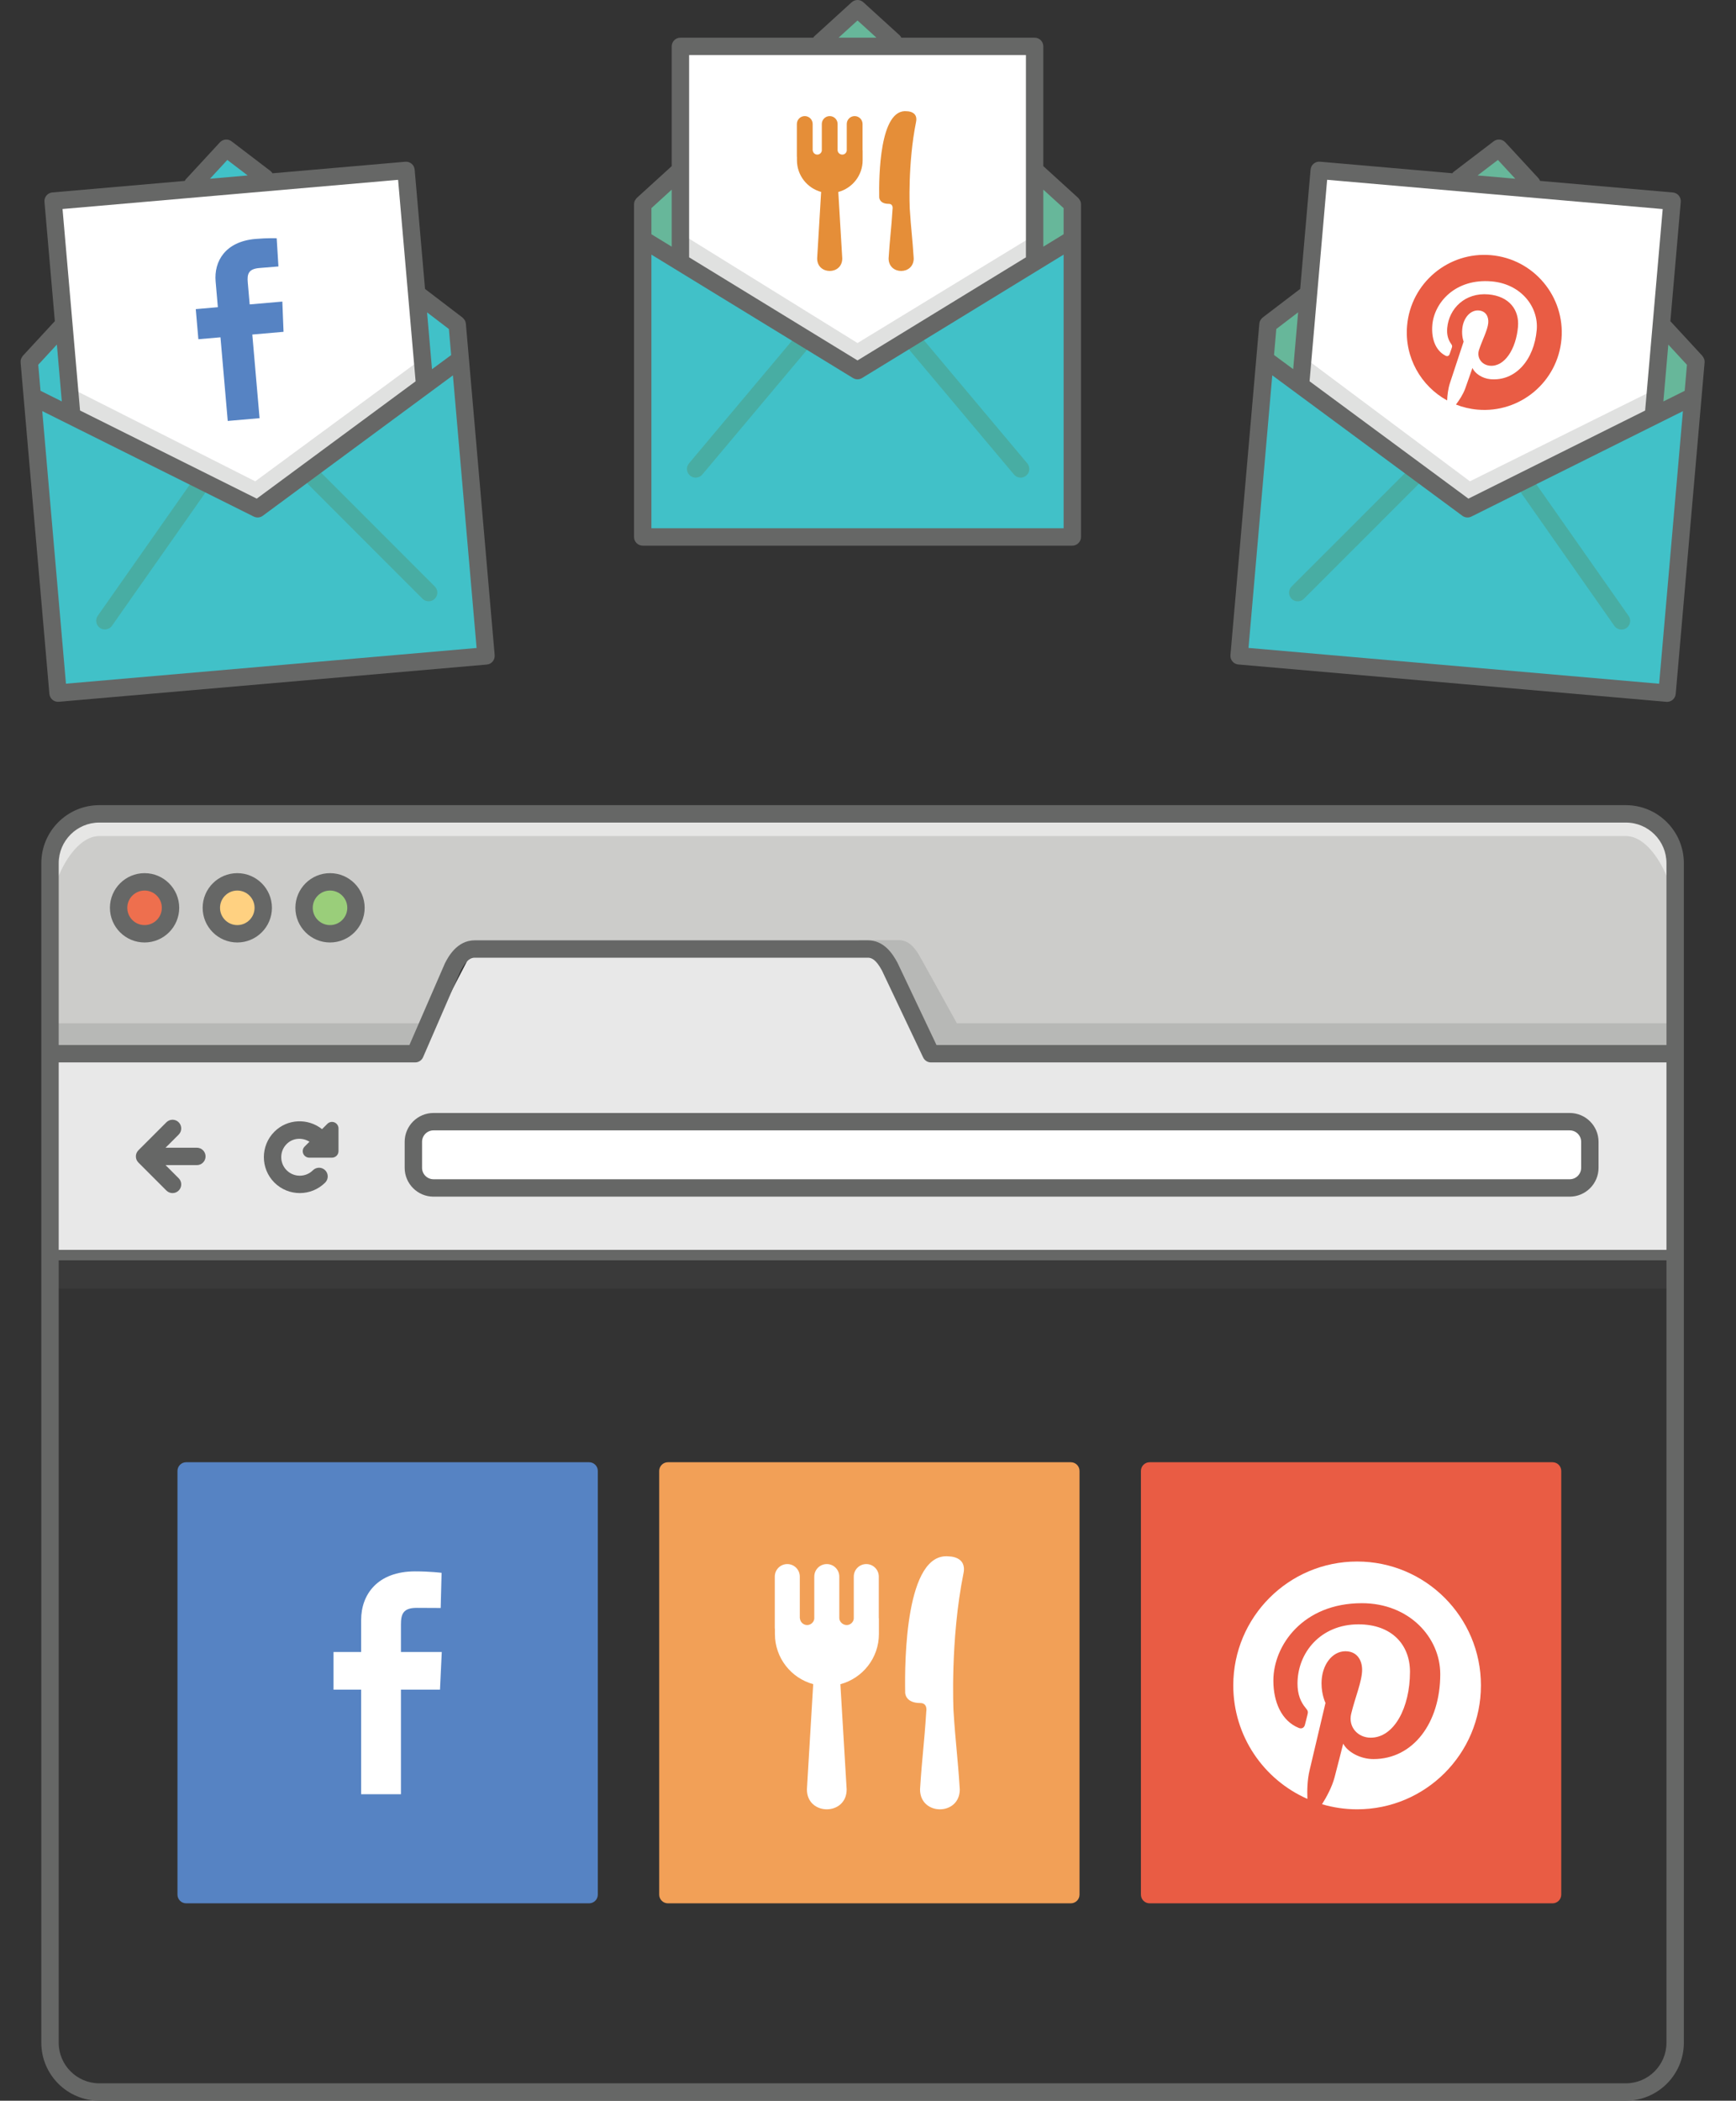 <?xml version="1.0" encoding="utf-8"?>
<!-- Generator: Adobe Illustrator 16.0.0, SVG Export Plug-In . SVG Version: 6.00 Build 0)  -->
<!DOCTYPE svg PUBLIC "-//W3C//DTD SVG 1.1//EN" "http://www.w3.org/Graphics/SVG/1.1/DTD/svg11.dtd">
<svg version="1.1" id="Isolation_Mode" xmlns="http://www.w3.org/2000/svg" xmlns:xlink="http://www.w3.org/1999/xlink" x="0px"
	 y="0px" width="165.984px" height="200.746px" viewBox="0 0 165.984 200.746" enable-background="new 0 0 165.984 200.746"
	 xml:space="preserve">
<rect x="0" y="0" width="165.984" height="200.746" fill="#333333" stroke="none"/>
<g>
	<polygon fill="#41c1c8" points="44.214,31.08 46.946,62.417 5.778,66.006 3.431,34.636 22.017,14.364 	"/>
	<polygon fill="#FFFFFF" points="7.333,40.028 24.845,48.363 40.71,37.118 38.908,16.441 5.529,19.351 	"/>
	<g opacity="0.2">
		<g>
			<defs>
				<rect id="SVGID_1_" x="7.177" y="34.424" width="32.958" height="14.157"/>
			</defs>
			<clipPath id="SVGID_2_">
				<use xlink:href="#SVGID_1_"  overflow="visible"/>
			</clipPath>
			<polyline clip-path="url(#SVGID_2_)" fill="#666766" points="7.749,40.327 7.177,37.29 24.404,45.995 40.134,34.424 
				39.818,37.371 24.629,48.582 7.733,40.16 			"/>
		</g>
	</g>
	<g opacity="0.5">
		<g>
			<defs>
				<rect id="SVGID_3_" x="29.242" y="44.887" width="12.574" height="12.574"/>
			</defs>
			<clipPath id="SVGID_4_">
				<use xlink:href="#SVGID_3_"  overflow="visible"/>
			</clipPath>
			<path clip-path="url(#SVGID_4_)" fill="#4F997E" d="M41.058,57.458c-0.237,0.021-0.48-0.059-0.66-0.24L29.485,46.306
				c-0.325-0.324-0.325-0.85,0-1.175c0.326-0.325,0.853-0.323,1.175,0l10.912,10.911c0.324,0.325,0.325,0.851,0,1.176
				C41.429,57.361,41.246,57.442,41.058,57.458"/>
		</g>
	</g>
	<g opacity="0.5">
		<g>
			<defs>
				<rect id="SVGID_5_" x="9.196" y="45.859" width="10.528" height="14.293"/>
			</defs>
			<clipPath id="SVGID_6_">
				<use xlink:href="#SVGID_5_"  overflow="visible"/>
			</clipPath>
			<path clip-path="url(#SVGID_6_)" fill="#4F997E" d="M10.099,60.149c0.237-0.021,0.463-0.141,0.609-0.35l8.865-12.631
				c0.264-0.376,0.173-0.894-0.202-1.158c-0.378-0.264-0.896-0.171-1.158,0.203l-8.865,12.63c-0.264,0.376-0.173,0.894,0.202,1.158
				C9.716,60.118,9.911,60.165,10.099,60.149"/>
		</g>
	</g>
	<path fill="#666766" d="M44.445,30.61c-0.01-0.019-0.029-0.033-0.041-0.051c-0.049-0.075-0.104-0.145-0.173-0.2
		c-0.005-0.004-0.007-0.01-0.011-0.014l-3.582-2.732l-0.991-11.401c-0.039-0.457-0.442-0.795-0.899-0.755L26.05,16.56
		c-0.052-0.085-0.116-0.164-0.2-0.228l-3.708-2.828c-0.341-0.261-0.824-0.219-1.114,0.096l-3.275,3.546
		c-0.04,0.043-0.059,0.095-0.087,0.143L5.008,18.39c-0.458,0.039-0.796,0.442-0.756,0.899L5.243,30.69l-3.056,3.309
		c-0.004,0.005-0.005,0.011-0.009,0.015c-0.059,0.067-0.1,0.145-0.136,0.227c-0.008,0.021-0.025,0.037-0.032,0.058
		c-0.035,0.105-0.051,0.218-0.041,0.336l0.288,3.317l2.465,28.355c0.04,0.457,0.443,0.795,0.9,0.756l40.919-3.557
		c0.457-0.04,0.796-0.443,0.756-0.9l-2.465-28.355l-0.288-3.317C44.533,30.816,44.498,30.708,44.445,30.61 M42.92,31.444
		l0.216,2.487l-1.831,1.351l-0.472-5.431L42.92,31.444z M21.735,15.284l1.945,1.482l-3.604,0.314L21.735,15.284z M38.063,17.184
		l1.674,19.255L24.549,47.65L7.653,39.228L5.979,19.973L38.063,17.184z M5.909,38.359l-2.036-1.015l-0.216-2.487l1.78-1.929
		L5.909,38.359z M6.306,65.335L4.041,39.284l20.222,10.08c0.139,0.07,0.292,0.097,0.442,0.084c0.149-0.013,0.296-0.066,0.421-0.16
		l18.179-13.417l2.264,26.051L6.306,65.335z"/>
	<path fill="#5683C3" d="M21.775,40.226l-0.695-7.992l-2.113,0.183l-0.25-2.877l2.113-0.184c0,0-0.102-1.179-0.214-2.458
		c-0.167-1.931,0.927-3.814,3.803-4.064c1.165-0.101,2.036-0.064,2.036-0.064l0.166,2.693c0,0-0.88,0.068-1.838,0.151
		c-1.037,0.09-1.162,0.583-1.093,1.376c0.055,0.627-0.116-1.337,0.183,2.101l3.122-0.271l0.115,2.889l-2.987,0.26l0.695,7.992
		L21.775,40.226z"/>
	<polygon fill="#41c1c8" points="61.387,19.606 61.387,51.062 102.711,51.062 102.326,19.606 82.049,1.026 	"/>
	<polygon fill="#67B79A" points="61.387,19.606 82.049,1.026 102.326,19.606 102.419,23.104 81.903,35.489 61.576,22.81 	"/>
	<polygon fill="#FFFFFF" points="98.771,25.329 82.05,35.154 65.267,25.329 65.267,4.574 98.771,4.574 	"/>
	<g opacity="0.2">
		<g>
			<defs>
				<rect id="SVGID_7_" x="65.581" y="22.616" width="33.082" height="12.761"/>
			</defs>
			<clipPath id="SVGID_8_">
				<use xlink:href="#SVGID_7_"  overflow="visible"/>
			</clipPath>
			<polyline clip-path="url(#SVGID_8_)" fill="#666766" points="65.887,25.692 65.581,22.617 81.99,32.781 98.663,22.617 
				98.092,25.524 81.99,35.378 65.887,25.524 			"/>
		</g>
	</g>
	<g opacity="0.5">
		<g>
			<defs>
				<rect id="SVGID_9_" x="86.83" y="32.167" width="11.588" height="13.477"/>
			</defs>
			<clipPath id="SVGID_10_">
				<use xlink:href="#SVGID_9_"  overflow="visible"/>
			</clipPath>
			<path clip-path="url(#SVGID_10_)" fill="#4F997E" d="M97.587,45.644c-0.238,0-0.473-0.101-0.637-0.296l-9.926-11.816
				c-0.295-0.351-0.25-0.875,0.102-1.171c0.353-0.295,0.878-0.248,1.171,0.102l9.925,11.815c0.296,0.352,0.25,0.876-0.101,1.171
				C97.965,45.58,97.775,45.644,97.587,45.644"/>
		</g>
	</g>
	<g opacity="0.5">
		<g>
			<defs>
				<rect id="SVGID_11_" x="65.681" y="32.167" width="11.588" height="13.477"/>
			</defs>
			<clipPath id="SVGID_12_">
				<use xlink:href="#SVGID_11_"  overflow="visible"/>
			</clipPath>
			<path clip-path="url(#SVGID_12_)" fill="#4F997E" d="M66.512,45.644c0.238,0,0.473-0.101,0.637-0.296l9.926-11.816
				c0.295-0.351,0.25-0.875-0.102-1.171c-0.353-0.295-0.878-0.248-1.171,0.102l-9.925,11.815c-0.296,0.352-0.25,0.876,0.101,1.171
				C66.134,45.58,66.324,45.644,66.512,45.644"/>
		</g>
	</g>
	<path fill="#666766" d="M103.287,19.191c-0.009-0.021-0.026-0.036-0.037-0.055c-0.042-0.079-0.09-0.154-0.155-0.215
		c-0.004-0.004-0.005-0.01-0.01-0.014l-3.331-3.032V4.431c0-0.459-0.371-0.831-0.831-0.831H86.178
		c-0.044-0.089-0.102-0.173-0.18-0.245l-3.449-3.138c-0.317-0.289-0.802-0.289-1.119,0l-3.569,3.249
		c-0.043,0.039-0.066,0.089-0.099,0.134H65.056c-0.459,0-0.831,0.372-0.831,0.831v11.444l-3.331,3.032
		c-0.004,0.004-0.006,0.01-0.01,0.014c-0.065,0.061-0.113,0.136-0.155,0.215c-0.01,0.019-0.028,0.034-0.037,0.055
		c-0.044,0.101-0.07,0.212-0.07,0.33v3.33v28.462c0,0.459,0.372,0.831,0.831,0.831h41.073c0.459,0,0.831-0.372,0.831-0.831V22.851
		v-3.33C103.357,19.403,103.331,19.292,103.287,19.191 M101.695,19.889v2.496l-1.941,1.188v-5.451L101.695,19.889z M81.99,1.955
		L83.799,3.6h-3.618L81.99,1.955z M98.092,5.262V24.59L81.99,34.443L65.887,24.59V5.262H98.092z M64.225,23.573l-1.941-1.188v-2.496
		l1.941-1.767V23.573z M62.284,50.481V24.333l19.272,11.793c0.133,0.082,0.283,0.122,0.434,0.122c0.15,0,0.3-0.04,0.433-0.122
		l19.272-11.793v26.149H62.284z"/>
	<path fill="#E58E38" d="M82.479,15.315c0,1.453-0.988,2.671-2.327,3.03c0.126,2.011,0.253,4.339,0.379,6.35c0,1.6-2.4,1.6-2.4,0
		c0.127-2.012,0.253-4.342,0.38-6.354c-1.332-0.363-2.312-1.579-2.312-3.026v-0.291c-0.003-0.025-0.008-0.049-0.008-0.074v-3.1
		c0-0.417,0.338-0.756,0.755-0.756s0.756,0.339,0.756,0.756v2.517h0.007c0.015,0.227,0.205,0.407,0.436,0.407
		c0.221,0,0.402-0.167,0.431-0.379V11.85c0-0.417,0.338-0.756,0.755-0.756s0.755,0.339,0.755,0.756v2.517
		c0.016,0.227,0.218,0.407,0.449,0.407c0.221,0,0.397-0.167,0.426-0.38V11.85c0-0.417,0.338-0.756,0.755-0.756
		s0.755,0.339,0.755,0.756v2.517h0.008V15.315z M87.589,11.641c-0.814,4.033-0.605,8.294-0.605,8.294
		c0.126,2.011,0.253,2.749,0.379,4.76c0,1.6-2.4,1.6-2.4,0c0.127-2.012,0.249-2.688,0.376-4.7c0,0,0.105-0.515-0.362-0.515
		c-0.918,0-0.912-0.626-0.912-0.626c-0.037-1.917,0.023-8.528,2.655-8.222C86.72,10.632,87.795,10.622,87.589,11.641"/>
	<polygon fill="#41c1c8" points="121.163,31.08 118.431,62.417 159.599,66.006 161.946,34.636 143.36,14.364 	"/>
	<polygon fill="#67B79A" points="121.163,31.08 143.36,14.364 161.946,34.636 161.735,38.128 140.222,48.685 121.072,34.287 	"/>
	<polygon fill="#FFFFFF" points="157.908,40.028 140.396,48.363 124.53,37.118 126.333,16.441 159.711,19.351 	"/>
	<g opacity="0.2">
		<g>
			<defs>
				<rect id="SVGID_13_" x="125.079" y="34.443" width="32.957" height="14.138"/>
			</defs>
			<clipPath id="SVGID_14_">
				<use xlink:href="#SVGID_13_"  overflow="visible"/>
			</clipPath>
			<polyline clip-path="url(#SVGID_14_)" fill="#666766" points="125.116,37.533 125.078,34.443 140.542,45.994 158.035,37.316 
				157.214,40.163 140.317,48.581 125.131,37.366 			"/>
		</g>
	</g>
	<g opacity="0.5">
		<g>
			<defs>
				<rect id="SVGID_15_" x="145.342" y="45.871" width="10.525" height="14.295"/>
			</defs>
			<clipPath id="SVGID_16_">
				<use xlink:href="#SVGID_15_"  overflow="visible"/>
			</clipPath>
			<path clip-path="url(#SVGID_16_)" fill="#4F997E" d="M154.964,60.163c-0.237-0.021-0.463-0.141-0.609-0.35l-8.862-12.634
				c-0.264-0.375-0.173-0.894,0.203-1.157c0.378-0.264,0.896-0.171,1.158,0.202l8.862,12.634c0.263,0.375,0.173,0.894-0.203,1.157
				C155.346,60.132,155.152,60.179,154.964,60.163"/>
		</g>
	</g>
	<g opacity="0.5">
		<g>
			<defs>
				<rect id="SVGID_17_" x="123.248" y="44.896" width="12.576" height="12.571"/>
			</defs>
			<clipPath id="SVGID_18_">
				<use xlink:href="#SVGID_17_"  overflow="visible"/>
			</clipPath>
			<path clip-path="url(#SVGID_18_)" fill="#4F997E" d="M124.006,57.464c0.237,0.021,0.48-0.059,0.66-0.24l10.915-10.909
				c0.325-0.324,0.325-0.85,0.001-1.175c-0.327-0.325-0.853-0.324-1.176-0.001l-10.914,10.909c-0.325,0.325-0.325,0.851-0.001,1.176
				C123.635,57.367,123.818,57.448,124.006,57.464"/>
		</g>
	</g>
	<path fill="#666766" d="M162.94,34.304c-0.007-0.021-0.023-0.037-0.032-0.057c-0.035-0.083-0.077-0.161-0.135-0.228
		c-0.004-0.004-0.005-0.01-0.009-0.015l-3.055-3.31l0.993-11.4c0.04-0.458-0.298-0.86-0.755-0.9l-12.697-1.107
		c-0.037-0.093-0.086-0.182-0.158-0.26l-3.164-3.426c-0.29-0.315-0.774-0.358-1.114-0.097l-3.838,2.926
		c-0.047,0.036-0.074,0.084-0.111,0.126l-12.657-1.104c-0.458-0.039-0.861,0.298-0.9,0.756l-0.994,11.401l-3.582,2.731
		c-0.005,0.003-0.007,0.009-0.012,0.013c-0.069,0.055-0.123,0.125-0.172,0.2c-0.013,0.019-0.031,0.032-0.042,0.052
		c-0.053,0.097-0.088,0.206-0.098,0.323l-0.29,3.317l-2.472,28.354c-0.04,0.458,0.298,0.861,0.756,0.9l40.918,3.568
		c0.457,0.04,0.86-0.298,0.9-0.756l2.472-28.354l0.289-3.317C162.991,34.522,162.975,34.409,162.94,34.304 M161.294,34.862
		l-0.217,2.486l-2.037,1.015l0.473-5.431L161.294,34.862z M143.22,15.284l1.66,1.796l-3.604-0.314L143.22,15.284z M158.975,19.978
		l-1.679,19.255l-16.898,8.418l-15.186-11.215l1.679-19.255L158.975,19.978z M123.645,35.277l-1.831-1.352l0.217-2.486l2.087-1.592
		L123.645,35.277z M119.374,61.917l2.271-26.05l18.175,13.422c0.126,0.093,0.272,0.146,0.421,0.159
		c0.15,0.014,0.303-0.014,0.443-0.084l20.224-10.074l-2.272,26.05L119.374,61.917z"/>
	<path fill="#E95C44" d="M142.56,24.384c-4.076-0.355-7.669,2.661-8.024,6.737c-0.264,3.022,1.327,5.777,3.828,7.145
		c0.024-0.517,0.095-1.134,0.277-1.684c0.194-0.586,1.3-3.938,1.3-3.938s-0.195-0.492-0.134-1.189c0.095-1.093,0.8-1.855,1.59-1.786
		c0.671,0.058,0.951,0.591,0.899,1.195c-0.059,0.675-0.577,1.646-0.88,2.562c-0.253,0.767,0.268,1.456,1.041,1.523
		c1.398,0.122,2.496-1.592,2.682-3.72c0.141-1.617-0.843-2.923-2.825-3.096c-2.238-0.195-3.779,1.353-3.941,3.218
		c-0.056,0.643,0.094,1.113,0.36,1.49c0.123,0.173,0.136,0.24,0.07,0.42c-0.047,0.133-0.157,0.453-0.202,0.58
		c-0.065,0.182-0.222,0.236-0.385,0.152c-0.995-0.511-1.377-1.682-1.266-2.951c0.183-2.097,2.17-4.457,5.677-4.151
		c2.818,0.246,4.494,2.447,4.304,4.635c-0.253,2.896-2.051,4.918-4.424,4.711c-0.796-0.069-1.508-0.565-1.722-1.077
		c0,0-0.577,1.663-0.697,1.984c-0.206,0.555-0.562,1.097-0.88,1.516c0.646,0.254,1.338,0.422,2.065,0.485
		c4.076,0.355,7.668-2.661,8.024-6.737C149.651,28.333,146.636,24.739,142.56,24.384"/>
	<g opacity="0.15">
		<g>
			<defs>
				<rect id="SVGID_19_" x="4.781" y="119.938" width="155.386" height="3.203"/>
			</defs>
			<clipPath id="SVGID_20_">
				<use xlink:href="#SVGID_19_"  overflow="visible"/>
			</clipPath>
			<rect x="4.781" y="119.938" clip-path="url(#SVGID_20_)" fill="#666766" width="155.386" height="3.203"/>
		</g>
	</g>
	<polygon fill="#E8E8E8" points="89.211,100.694 83.972,91.007 45.098,91.007 40.063,100.694 4.781,100.694 4.781,119.938 
		160.167,119.938 160.167,100.694 	"/>
	<path fill="#CCCCCA" d="M4.781,100.694V82.485c0-2.602,2.109-4.711,4.711-4.711h145.964c2.602,0,4.711,2.109,4.711,4.711v18.209
		H89.43l-5.459-9.687L44.271,91.1l-4.58,9.595H4.781z"/>
	<g opacity="0.5">
		<g>
			<defs>
				<rect id="SVGID_21_" x="4.781" y="77.774" width="155.386" height="9.422"/>
			</defs>
			<clipPath id="SVGID_22_">
				<use xlink:href="#SVGID_21_"  overflow="visible"/>
			</clipPath>
			<path clip-path="url(#SVGID_22_)" fill="#FFFFFF" d="M160.167,87.196c0-2.602-2.109-7.301-4.711-7.301H9.492
				c-2.602,0-4.711,4.699-4.711,7.301v-4.711c0-2.602,2.109-4.711,4.711-4.711h145.964c2.602,0,4.711,2.109,4.711,4.711V87.196z"/>
		</g>
	</g>
	<g opacity="0.2">
		<g>
			<defs>
				<rect id="SVGID_23_" x="82.075" y="89.839" width="78.092" height="10.855"/>
			</defs>
			<clipPath id="SVGID_24_">
				<use xlink:href="#SVGID_23_"  overflow="visible"/>
			</clipPath>
			<path clip-path="url(#SVGID_24_)" fill="#666766" d="M91.49,97.786l-3.462-6.249c-0.539-1.003-1.162-1.698-2.1-1.698h-3.854
				c0,0,4.428,3.44,6.723,10.395l0.013,0.002v0.458h71.357v-2.908H91.49z"/>
		</g>
	</g>
	<g opacity="0.2">
		<g>
			<defs>
				<rect id="SVGID_25_" x="4.781" y="97.786" width="36.324" height="2.908"/>
			</defs>
			<clipPath id="SVGID_26_">
				<use xlink:href="#SVGID_25_"  overflow="visible"/>
			</clipPath>
			<polygon clip-path="url(#SVGID_26_)" fill="#666766" points="39.69,100.694 4.782,100.694 4.782,97.787 41.105,97.787 			"/>
		</g>
	</g>
	
		<line fill="none" stroke="#666766" stroke-linecap="round" stroke-linejoin="round" stroke-miterlimit="10" x1="4.781" y1="119.938" x2="160.167" y2="119.938"/>
	<path fill="#EE6F4E" d="M16.304,86.752c0,1.371-1.111,2.482-2.482,2.482c-1.37,0-2.481-1.111-2.481-2.482
		c0-1.371,1.111-2.482,2.481-2.482C15.193,84.271,16.304,85.382,16.304,86.752"/>
	<path fill="#FFD181" d="M25.17,86.752c0,1.371-1.111,2.482-2.482,2.482c-1.37,0-2.481-1.111-2.481-2.482
		c0-1.371,1.111-2.482,2.481-2.482C24.059,84.271,25.17,85.382,25.17,86.752"/>
	<path fill="#9ACE7A" d="M34.036,86.752c0,1.371-1.111,2.482-2.482,2.482c-1.37,0-2.481-1.111-2.481-2.482
		c0-1.371,1.111-2.482,2.481-2.482C32.925,84.271,34.036,85.382,34.036,86.752"/>
	<path fill="#666766" d="M13.822,83.44c-1.827,0-3.312,1.486-3.312,3.312c0,1.827,1.485,3.313,3.312,3.313
		c1.827,0,3.313-1.486,3.313-3.313C17.135,84.926,15.649,83.44,13.822,83.44 M13.822,88.403c-0.91,0-1.651-0.74-1.651-1.651
		c0-0.91,0.741-1.65,1.651-1.65c0.91,0,1.651,0.74,1.651,1.65C15.473,87.664,14.732,88.403,13.822,88.403"/>
	<path fill="#666766" d="M22.688,83.44c-1.827,0-3.312,1.486-3.312,3.312c0,1.827,1.485,3.313,3.312,3.313
		c1.827,0,3.312-1.486,3.312-3.313C26,84.926,24.515,83.44,22.688,83.44 M22.688,88.403c-0.91,0-1.651-0.74-1.651-1.651
		c0-0.91,0.741-1.65,1.651-1.65c0.91,0,1.651,0.74,1.651,1.65C24.339,87.664,23.598,88.403,22.688,88.403"/>
	<path fill="#666766" d="M31.554,83.44c-1.827,0-3.312,1.486-3.312,3.312c0,1.827,1.485,3.313,3.312,3.313
		c1.827,0,3.312-1.486,3.312-3.313C34.866,84.926,33.381,83.44,31.554,83.44 M31.554,88.403c-0.91,0-1.651-0.74-1.651-1.651
		c0-0.91,0.741-1.65,1.651-1.65c0.91,0,1.651,0.74,1.651,1.65C33.205,87.664,32.464,88.403,31.554,88.403"/>
	<path fill="#FFFFFF" d="M152.01,111.598c0,1.058-0.866,1.924-1.924,1.924H41.448c-1.059,0-1.925-0.866-1.925-1.924v-2.485
		c0-1.058,0.866-1.924,1.925-1.924h108.638c1.058,0,1.924,0.866,1.924,1.924V111.598z"/>
	<path fill="#666766" d="M155.456,76.943H9.492c-3.056,0-5.541,2.486-5.541,5.542v112.719c0,3.056,2.485,5.542,5.541,5.542h145.964
		c3.056,0,5.542-2.486,5.542-5.542V82.485C160.998,79.429,158.512,76.943,155.456,76.943 M9.492,78.605h145.964
		c2.14,0,3.88,1.741,3.88,3.88v17.379H89.542l-3.734-7.871c-0.493-0.917-1.323-2.135-2.832-2.135H45.395
		c-1.718,0-2.556,1.615-2.855,2.197l-3.394,7.809H5.613V82.485C5.613,80.346,7.353,78.605,9.492,78.605 M155.456,199.084H9.492
		c-2.139,0-3.879-1.741-3.879-3.88v-93.678h34.078c0.331,0,0.63-0.197,0.762-0.5l3.586-8.258c0.574-1.107,1.026-1.249,1.356-1.249
		h37.581c0.342,0,0.771,0.151,1.349,1.223l3.94,8.309c0.137,0.29,0.429,0.475,0.751,0.475h70.32v93.678
		C159.336,197.343,157.596,199.084,155.456,199.084"/>
	<path fill="#666766" d="M18.824,109.678h-2.996l1.257-1.256c0.325-0.325,0.325-0.851,0-1.175c-0.325-0.325-0.85-0.325-1.175,0
		l-2.675,2.674c-0.156,0.156-0.244,0.367-0.244,0.588c0,0.221,0.088,0.432,0.244,0.587l2.675,2.675
		c0.162,0.162,0.375,0.243,0.588,0.243c0.212,0,0.425-0.081,0.587-0.243c0.325-0.325,0.325-0.85,0-1.175l-1.257-1.256h2.996
		c0.459,0,0.831-0.372,0.831-0.831S19.283,109.678,18.824,109.678"/>
	<path fill="#666766" d="M31.98,107.258c-0.233-0.097-0.501-0.042-0.679,0.136l-0.509,0.508c-1.349-1.071-3.313-0.999-4.558,0.246
		c-1.34,1.34-1.34,3.52,0,4.86c0.67,0.669,1.55,1.004,2.43,1.004c0.879,0,1.759-0.335,2.429-1.004c0.325-0.324,0.325-0.85,0-1.175
		s-0.85-0.325-1.175,0c-0.691,0.691-1.818,0.691-2.509,0c-0.335-0.335-0.519-0.781-0.519-1.255c0-0.474,0.184-0.92,0.519-1.255
		c0.594-0.594,1.495-0.646,2.18-0.218l-0.46,0.46c-0.179,0.178-0.232,0.446-0.136,0.679c0.097,0.233,0.324,0.385,0.576,0.385h2.172
		c0.344,0,0.624-0.279,0.624-0.623v-2.172C32.365,107.583,32.213,107.355,31.98,107.258"/>
	<path fill="#666766" d="M150.086,106.358H41.448c-1.52,0-2.756,1.236-2.756,2.755v2.485c0,1.519,1.236,2.755,2.756,2.755h108.638
		c1.519,0,2.755-1.236,2.755-2.755v-2.485C152.841,107.594,151.605,106.358,150.086,106.358 M151.179,111.598
		c0,0.603-0.49,1.093-1.093,1.093H41.448c-0.603,0-1.094-0.49-1.094-1.093v-2.485c0-0.603,0.491-1.093,1.094-1.093h108.638
		c0.603,0,1.093,0.49,1.093,1.093V111.598z"/>
	<path fill="#5683C3" d="M56.328,139.734H17.8c-0.459,0-0.831,0.372-0.831,0.831v40.488c0,0.459,0.372,0.831,0.831,0.831h38.527
		c0.459,0,0.831-0.372,0.831-0.831v-40.488C57.159,140.106,56.787,139.734,56.328,139.734"/>
	<path fill="#FFFFFF" d="M34.531,171.457v-9.992h-2.642v-3.598h2.642v-3.073c0-2.415,1.561-4.632,5.157-4.632
		c1.456,0,2.533,0.139,2.533,0.139l-0.085,3.36c0,0-1.098-0.011-2.296-0.011c-1.297,0-1.505,0.598-1.505,1.59v2.627h3.904
		l-0.17,3.598h-3.734v9.992H34.531z"/>
	<path fill="#F2A057" d="M102.386,139.734H63.859c-0.459,0-0.831,0.372-0.831,0.831v40.488c0,0.459,0.372,0.831,0.831,0.831h38.527
		c0.459,0,0.831-0.372,0.831-0.831v-40.488C103.217,140.106,102.845,139.734,102.386,139.734"/>
	<path fill="#FFFFFF" d="M84.035,156.148c0,2.3-1.564,4.23-3.684,4.798c0.2,3.183,0.4,6.87,0.601,10.054
		c-0.001,2.533-3.8,2.533-3.8,0c0.2-3.186,0.401-6.875,0.601-10.06c-2.109-0.576-3.661-2.5-3.661-4.792v-0.461
		c-0.004-0.039-0.012-0.077-0.012-0.117v-4.909c0-0.66,0.535-1.196,1.196-1.196c0.66,0,1.195,0.536,1.195,1.196v3.986h0.012
		c0.024,0.359,0.325,0.644,0.691,0.644c0.349,0,0.636-0.263,0.682-0.6v-4.03c0-0.66,0.535-1.196,1.196-1.196
		c0.66,0,1.195,0.536,1.195,1.196v3.986c0.025,0.359,0.345,0.644,0.711,0.644c0.349,0,0.629-0.264,0.674-0.601v-4.029
		c0-0.66,0.535-1.196,1.196-1.196c0.66,0,1.196,0.536,1.196,1.196v3.986h0.011V156.148z M92.125,150.332
		c-1.289,6.386-0.959,13.133-0.959,13.133c0.201,3.183,0.401,4.352,0.601,7.536c0,2.533-3.799,2.533-3.799,0
		c0.2-3.186,0.394-4.256,0.595-7.441c0,0,0.166-0.816-0.573-0.816c-1.454,0-1.444-0.991-1.444-0.991
		c-0.06-3.035,0.035-13.502,4.203-13.019C90.749,148.734,92.451,148.718,92.125,150.332"/>
	<path fill="#E95C44" d="M148.445,139.734h-38.527c-0.459,0-0.831,0.372-0.831,0.831v40.488c0,0.459,0.372,0.831,0.831,0.831h38.527
		c0.459,0,0.831-0.372,0.831-0.831v-40.488C149.276,140.106,148.904,139.734,148.445,139.734"/>
	<path fill="#FFFFFF" d="M129.757,149.221c-6.538,0-11.84,5.301-11.84,11.839c0,4.848,2.916,9.013,7.087,10.844
		c-0.033-0.826-0.006-1.819,0.206-2.718c0.228-0.961,1.524-6.452,1.524-6.452s-0.379-0.755-0.379-1.873
		c0-1.754,1.017-3.065,2.284-3.065c1.077,0,1.597,0.809,1.597,1.778c0,1.082-0.691,2.702-1.046,4.201
		c-0.296,1.256,0.63,2.281,1.869,2.281c2.243,0,3.754-2.881,3.754-6.295c0-2.595-1.748-4.537-4.926-4.537
		c-3.592,0-5.829,2.678-5.829,5.67c0,1.031,0.304,1.759,0.78,2.322c0.219,0.259,0.25,0.363,0.17,0.66
		c-0.056,0.218-0.187,0.742-0.241,0.95c-0.079,0.3-0.322,0.407-0.593,0.296c-1.654-0.675-2.424-2.487-2.424-4.523
		c0-3.363,2.836-7.396,8.461-7.396c4.521,0,7.496,3.271,7.496,6.782c0,4.645-2.582,8.115-6.388,8.115
		c-1.279,0-2.481-0.691-2.893-1.476c0,0-0.687,2.728-0.833,3.254c-0.251,0.913-0.742,1.826-1.191,2.537
		c1.064,0.314,2.189,0.485,3.355,0.485c6.538,0,11.839-5.301,11.839-11.84C141.597,154.522,136.295,149.221,129.757,149.221"/>
</g>
</svg>
